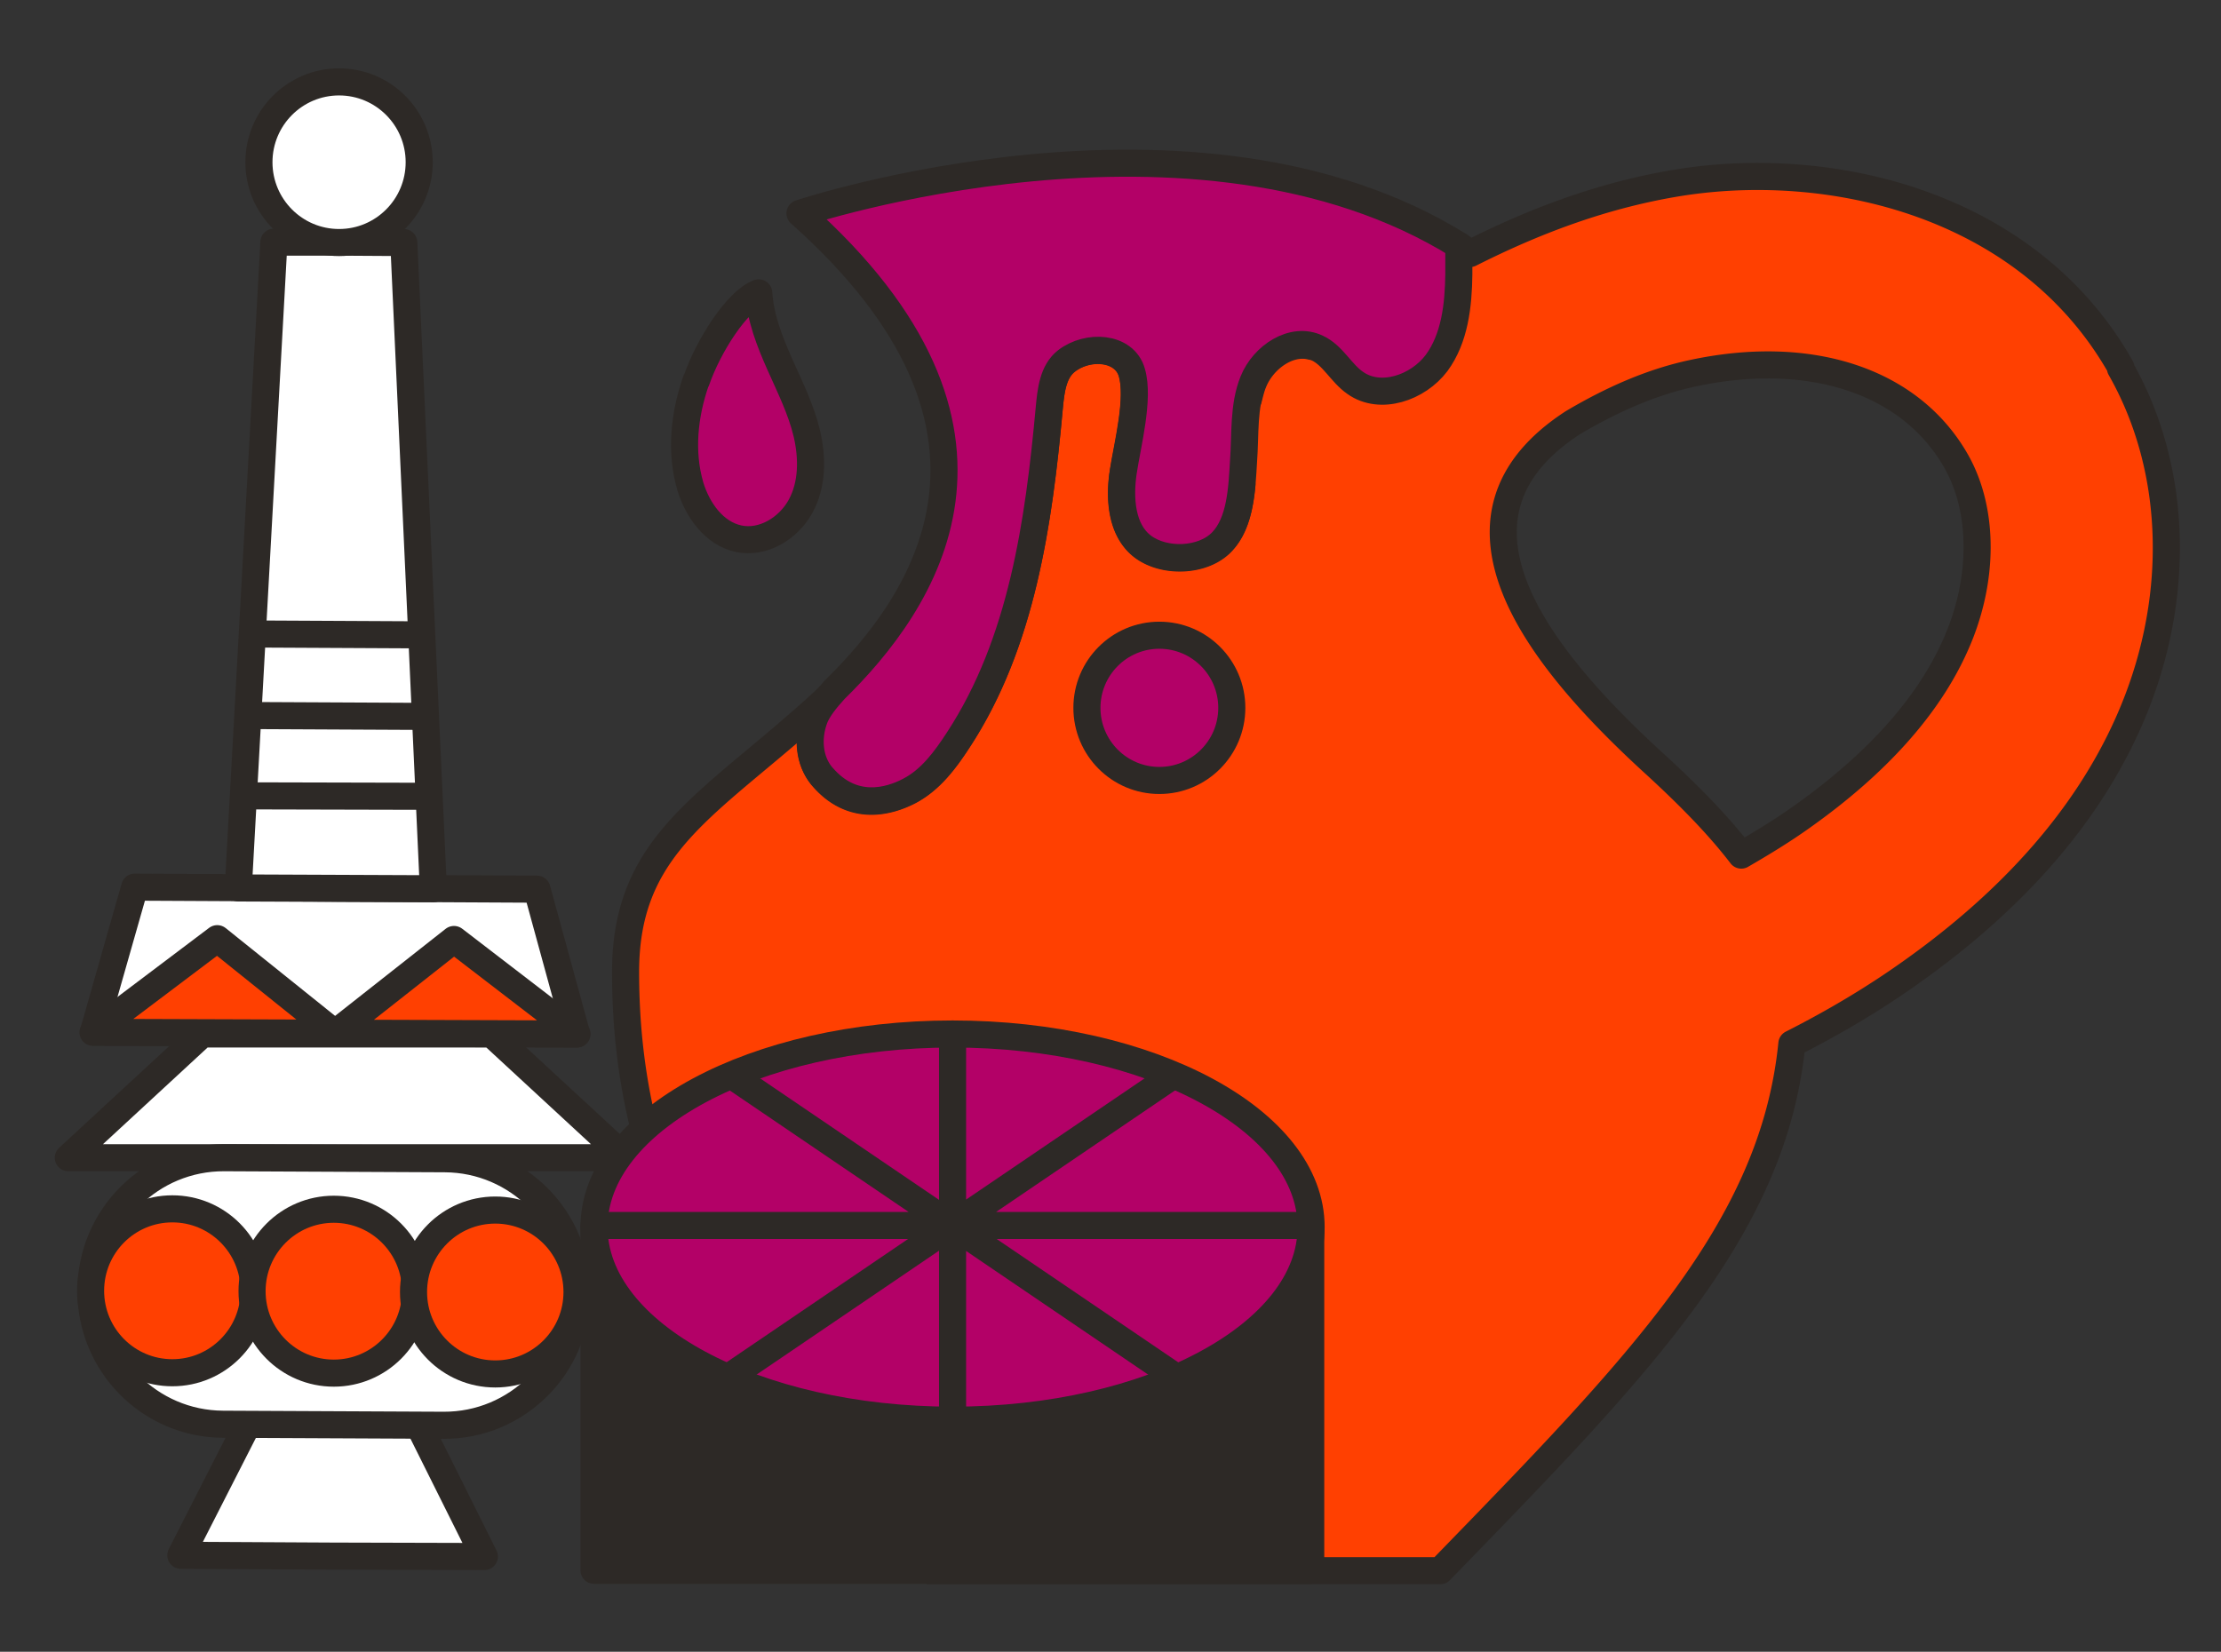 <svg fill="none" viewBox="0 0 164 122" xmlns="http://www.w3.org/2000/svg"><rect x="0" y="0" width="164" height="122" fill="#333333" stroke="none"/><path d="M156.607 27.142c-6.843-12.134-21.574-15.58-33.109-13.573-5.379.93-10.309 2.817-14.941 5.154-.269-.18-.508-.39-.807-.57v.96c-3.855 1.977-7.47 4.254-10.907 6.471-1.703-.45-3.586.93-4.273 2.607-.18.42-.269.839-.388 1.288a7.036 7.036 0 0 0-.478 6.322c-.15 1.588-.478 3.206-1.494 4.255-1.375 1.438-4.244 1.528-5.828.33-1.583-1.199-1.763-3.566-1.434-5.543.329-1.978 1.196-5.394.628-7.311-.568-1.918-3.287-2.098-4.841-.84-.986.78-1.136 2.188-1.255 3.447-.777 8.509-2.032 17.378-6.724 24.539-.956 1.468-2.032 2.906-3.585 3.745-1.554.81-4.244 1.558-6.455-1.049-.956-1.138-1.076-2.816-.568-4.194.24-.69.867-1.438 1.524-2.188-1.374 1.349-2.66 2.428-3.556 3.207-6.902 5.902-11.923 9.018-11.923 17.588 0 15.52 6.515 27.865 22.412 44.224h37.741c14.732-15.161 24.593-25.198 25.967-38.921 3.078-1.558 6.066-3.326 8.875-5.334 7.501-5.333 12.849-11.445 15.897-18.217 4.005-8.869 3.825-18.726-.508-26.337l.03-.06Zm-12.251 20.585c-2.002 4.464-5.797 8.689-11.236 12.554-1.464 1.049-2.988 1.977-4.542 2.876-1.793-2.337-4.064-4.614-6.694-7.011-8.426-7.76-16.435-17.977-5.737-24.929 2.839-1.678 5.767-2.996 8.875-3.655 8.696-1.858 16.077.599 19.423 6.502 2.092 3.685 2.062 8.928-.089 13.663Z" stroke-width="2" stroke-linejoin="round" stroke-linecap="round" stroke="#2D2926" fill="#FF4001"></path><path d="M60.716 57.345c2.241 2.606 4.93 1.857 6.455 1.048 1.553-.809 2.63-2.277 3.585-3.745 4.692-7.161 5.947-16.03 6.724-24.54.12-1.258.269-2.666 1.255-3.445 1.584-1.229 4.303-1.079 4.84.839.569 1.918-.328 5.333-.627 7.31-.299 1.978-.15 4.345 1.435 5.544 1.583 1.198 4.422 1.108 5.827-.33 1.404-1.438 1.494-3.955 1.613-5.962.15-1.978-.03-4.075.717-5.903.747-1.858 2.929-3.326 4.722-2.457 1.165.54 1.763 1.858 2.809 2.577 1.852 1.318 4.631.36 6.006-1.468 1.345-1.828 1.614-4.255 1.643-6.532v-2.157c-19.453-12.105-48.648-2.367-48.648-2.367 18.02 16.03 9.085 28.794 2.57 35.176-.657.719-1.285 1.498-1.524 2.187-.508 1.408-.388 3.056.568 4.195l.03.03Z" stroke-width="2" stroke-linejoin="round" stroke-linecap="round" stroke="#2D2926" fill="#B30167"></path><path d="m28.981 101.36-4.362-.03h-4.363l-6.903 13.543 11.206.06 11.206.03-6.784-13.603ZM36.303 76.37H14.937l-9.891 9.14h41.147l-9.89-9.14Z" stroke-width="2" stroke-linejoin="round" stroke-linecap="round" stroke="#2D2926" fill="#fff"></path><path d="m32.846 85.585-16.286-.077c-5.413-.026-9.822 4.353-9.847 9.781v.03c-.026 5.428 4.342 9.848 9.755 9.874l16.285.077c5.413.025 9.822-4.354 9.848-9.781v-.03c.025-5.428-4.342-9.849-9.755-9.874ZM39.65 65.674l-29.703-.15-3.048 10.697 35.679.15-2.929-10.697Z" stroke-width="2" stroke-linejoin="round" stroke-linecap="round" stroke="#2D2926" fill="#fff"></path><path d="m29.818 17.914-4.811-.03h-4.781l-2.63 47.7 14.403.06-2.181-47.73Z" stroke-width="2" stroke-linejoin="round" stroke-linecap="round" stroke="#2D2926" fill="#fff"></path><path d="M25.037 17.914c3.268 0 5.917-2.656 5.917-5.933 0-3.276-2.65-5.932-5.917-5.932-3.268 0-5.917 2.656-5.917 5.932 0 3.277 2.65 5.933 5.917 5.933Z" stroke-width="2" stroke-linejoin="round" stroke-linecap="round" stroke="#2D2926" fill="#fff"></path><path d="m6.869 76.25 9.173-6.92 8.696 6.98-17.87-.06Z" stroke-width="2" stroke-linejoin="round" stroke-linecap="round" stroke="#2D2926" fill="#FF4001"></path><path d="m42.608 76.37-9.085-6.98-8.785 6.92 17.87.06ZM12.726 101.39c3.333 0 6.036-2.71 6.036-6.053s-2.703-6.052-6.036-6.052c-3.334 0-6.037 2.71-6.037 6.052 0 3.343 2.703 6.053 6.037 6.053Z" stroke-width="2" stroke-linejoin="round" stroke-linecap="round" stroke="#2D2926" fill="#FF4001"></path><path d="M24.648 101.419c3.334 0 6.037-2.71 6.037-6.052 0-3.343-2.703-6.052-6.037-6.052-3.333 0-6.036 2.71-6.036 6.052 0 3.343 2.703 6.052 6.037 6.052Z" stroke-width="2" stroke-linejoin="round" stroke-linecap="round" stroke="#2D2926" fill="#FF4001"></path><path d="M36.571 101.479c3.334 0 6.037-2.71 6.037-6.052 0-3.343-2.703-6.053-6.037-6.053-3.333 0-6.036 2.71-6.036 6.053s2.703 6.052 6.036 6.052Z" stroke-width="2" stroke-linejoin="round" stroke-linecap="round" stroke="#2D2926" fill="#FF4001"></path><path d="m18.97 46.828 11.864.06M18.553 52.85l12.281.06M18.941 58.783l12.252.03" stroke-width="2" stroke-linejoin="round" stroke-linecap="round" stroke="#2D2926"></path><path d="M96.784 90.633H43.862v25.348h52.922V90.633Z" stroke-width="2" stroke-linejoin="round" stroke-linecap="round" stroke="#2D2926" fill="#2D2926"></path><path d="M70.338 104.895c14.622 0 26.475-6.385 26.475-14.262 0-7.877-11.853-14.262-26.475-14.262-14.622 0-26.475 6.385-26.475 14.262 0 7.877 11.853 14.262 26.475 14.262Z" stroke-width="2" stroke-linejoin="round" stroke-linecap="round" stroke="#2D2926" fill="#B30167"></path><path d="M43.862 90.513h52.922M70.338 76.37v28.495M54.202 79.547l32.242 21.902M86.444 79.547l-32.242 21.902" stroke-width="2" stroke-linejoin="round" stroke-linecap="round" stroke="#2D2926"></path><path d="M85.608 57.644c2.954 0 5.349-2.401 5.349-5.363 0-2.962-2.395-5.363-5.35-5.363-2.953 0-5.348 2.4-5.348 5.363 0 2.962 2.395 5.363 5.349 5.363ZM51.423 28.101c.866-2.517 2.988-5.872 4.602-6.472.12 1.828.806 3.596 1.553 5.274.747 1.678 1.584 3.356 2.002 5.123.419 1.798.419 3.776-.478 5.393-.896 1.619-2.779 2.757-4.571 2.368-1.794-.39-3.019-2.098-3.556-3.866-.748-2.546-.449-5.303.418-7.79l.03-.03Z" stroke-width="2" stroke-linejoin="round" stroke-linecap="round" stroke="#2D2926" fill="#B30167"></path></svg>